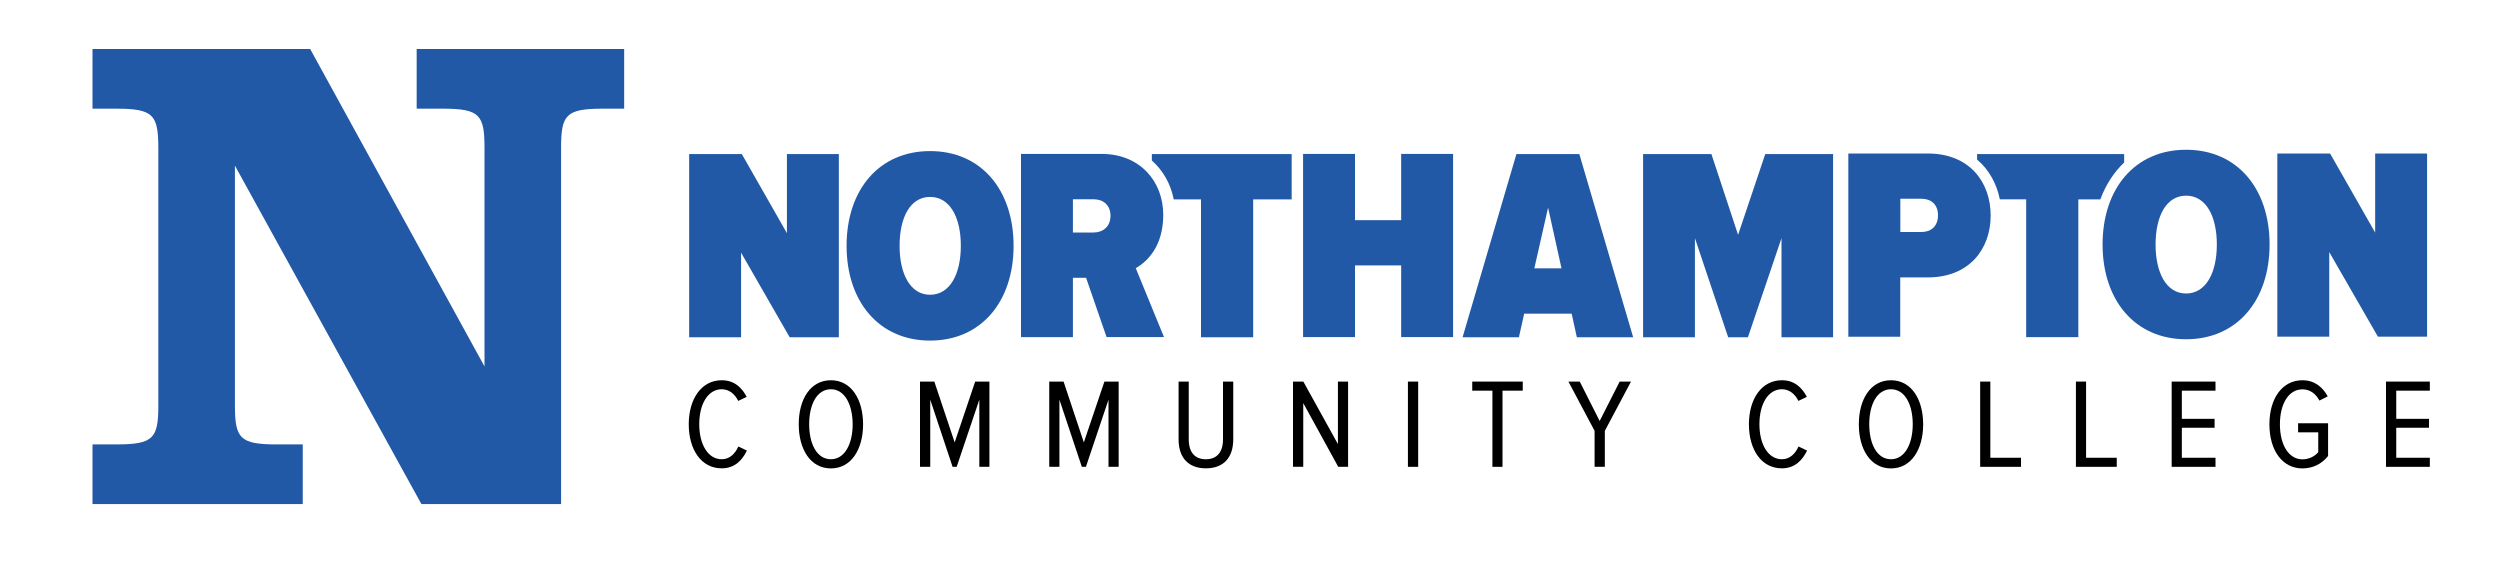 <?xml version="1.0" encoding="utf-8"?>
<!-- Generator: Adobe Illustrator 27.2.0, SVG Export Plug-In . SVG Version: 6.00 Build 0)  -->
<svg version="1.1" id="Layer_1" xmlns="http://www.w3.org/2000/svg" xmlns:xlink="http://www.w3.org/1999/xlink" x="0px" y="0px"
	 viewBox="0 0 300 70" style="enable-background:new 0 0 300 70;" xml:space="preserve">
<style type="text/css">
	.st0{fill:#2159A7;}
</style>
<g>
	<g>
		<path class="st0" d="M13.94,13.04H11.1V5.88h26.12l20.92,38.09V17.76c0-3.99-0.57-4.72-5.05-4.72H50V5.88h24.9v7.16h-2.52
			c-4.48,0-5.05,0.73-5.05,4.72v42.73H50.57L28.19,19.88v28.73c0,3.99,0.57,4.72,5.05,4.72h3.09v7.16H11.1v-7.16h2.85
			c4.48,0,5.05-0.73,5.05-4.72V17.76C18.99,13.78,18.42,13.04,13.94,13.04"/>
	</g>
	<g>
		<g>
			<path d="M82.65,50.92c0-3.05,1.52-5.29,3.96-5.29c1.55,0,2.44,0.94,2.99,1.99l-1.01,0.49c-0.41-0.83-1.09-1.4-1.98-1.4
				c-1.66,0-2.7,1.78-2.7,4.2c0,2.41,1.04,4.2,2.7,4.2c0.94,0,1.61-0.66,1.99-1.53l1.03,0.49c-0.55,1.13-1.44,2.13-3.02,2.13
				C84.17,56.21,82.65,53.97,82.65,50.92"/>
			<path d="M99.71,46.71c-1.7,0-2.61,1.86-2.61,4.2c0,2.33,0.91,4.2,2.61,4.2c1.67,0,2.61-1.87,2.61-4.2
				C102.31,48.57,101.38,46.71,99.71,46.71 M99.71,45.63c2.47,0,3.86,2.33,3.86,5.29c0,2.96-1.4,5.29-3.86,5.29
				c-2.48,0-3.86-2.33-3.86-5.29C95.84,47.96,97.22,45.63,99.71,45.63"/>
		</g>
		<polygon points="117.52,47.96 114.8,56.02 114.31,56.02 111.63,47.96 111.63,56.02 110.4,56.02 110.4,45.79 112.12,45.79 
			114.56,53.09 117.02,45.79 118.73,45.79 118.73,56.02 117.52,56.02 		"/>
		<polygon points="133.02,47.96 130.31,56.02 129.82,56.02 127.13,47.96 127.13,56.02 125.91,56.02 125.91,45.79 127.63,45.79 
			130.06,53.09 132.53,45.79 134.24,45.79 134.24,56.02 133.02,56.02 		"/>
		<g>
			<path d="M141.42,45.79h1.23v6.93c0,1.58,0.75,2.39,2.05,2.39c1.3,0,2.06-0.81,2.06-2.39v-6.93h1.23v6.93
				c0,2.24-1.21,3.48-3.28,3.48c-2.07,0-3.28-1.24-3.28-3.48V45.79z"/>
		</g>
		<polygon points="156.39,48.37 156.39,56.02 155.16,56.02 155.16,45.79 156.4,45.79 160.55,53.29 160.55,45.79 161.77,45.79 
			161.77,56.02 160.59,56.02 		"/>
		<rect x="168.95" y="45.79" width="1.23" height="10.23"/>
		<polygon points="179.09,46.88 176.67,46.88 176.67,45.79 182.73,45.79 182.73,46.88 180.3,46.88 180.3,56.02 179.09,56.02 		"/>
		<polygon points="191.35,51.7 188.21,45.79 189.57,45.79 191.96,50.52 194.36,45.79 195.72,45.79 192.58,51.7 192.58,56.02 
			191.35,56.02 		"/>
		<g>
			<path d="M209.87,50.92c0-3.05,1.52-5.29,3.96-5.29c1.55,0,2.44,0.94,2.99,1.99l-1.01,0.49c-0.41-0.83-1.09-1.4-1.98-1.4
				c-1.66,0-2.7,1.78-2.7,4.2c0,2.41,1.04,4.2,2.7,4.2c0.94,0,1.61-0.66,1.99-1.53l1.03,0.49c-0.55,1.13-1.44,2.13-3.02,2.13
				C211.38,56.21,209.87,53.97,209.87,50.92"/>
			<path d="M226.92,46.71c-1.7,0-2.61,1.86-2.61,4.2c0,2.33,0.91,4.2,2.61,4.2c1.67,0,2.61-1.87,2.61-4.2
				C229.53,48.57,228.6,46.71,226.92,46.71 M226.92,45.63c2.47,0,3.86,2.33,3.86,5.29c0,2.96-1.4,5.29-3.86,5.29
				c-2.48,0-3.86-2.33-3.86-5.29C223.06,47.96,224.44,45.63,226.92,45.63"/>
		</g>
		<polygon points="237.62,45.79 238.84,45.79 238.84,54.93 242.52,54.93 242.52,56.02 237.62,56.02 		"/>
		<polygon points="249.11,45.79 250.33,45.79 250.33,54.93 254.01,54.93 254.01,56.02 249.11,56.02 		"/>
		<polygon points="260.6,45.79 265.86,45.79 265.86,46.88 261.82,46.88 261.82,50.26 265.75,50.26 265.75,51.33 261.82,51.33 
			261.82,54.93 265.86,54.93 265.86,56.02 260.6,56.02 		"/>
		<g>
			<path d="M276.29,45.63c1.5,0,2.44,0.86,3.04,1.93l-1,0.51c-0.43-0.8-1.1-1.35-2.04-1.35c-1.64,0-2.7,1.72-2.7,4.2
				c0,2.47,1.06,4.2,2.7,4.2c0.84,0,1.53-0.41,1.9-0.86v-2.38h-2.42v-1.09h3.6v3.93c-0.75,0.94-1.81,1.49-3.08,1.49
				c-2.38,0-3.96-2.13-3.96-5.29S273.91,45.63,276.29,45.63"/>
		</g>
		<polygon points="286.32,45.79 286.32,56.02 291.58,56.02 291.58,54.93 287.55,54.93 287.55,51.33 291.48,51.33 291.48,50.26 
			287.55,50.26 287.55,46.88 291.58,46.88 291.58,45.79 		"/>
	</g>
	<g>
		<polygon class="st0" points="88.93,30.32 88.93,40.47 82.7,40.47 82.7,18.49 89.02,18.49 94.43,27.98 94.43,18.49 100.66,18.49 
			100.66,40.47 94.76,40.47 		"/>
		<path class="st0" d="M184.12,32.2h3.26l-1.61-7.28L184.12,32.2z M188.6,37.64h-5.7l-0.63,2.83h-6.76l6.46-21.98h7.55l6.46,21.98
			h-6.76L188.6,37.64z"/>
		<polygon class="st0" points="213.78,28.58 209.75,40.47 207.38,40.47 203.39,28.58 203.39,40.47 197.17,40.47 197.17,18.49 
			205.37,18.49 208.57,28.18 211.83,18.49 219.97,18.49 219.97,40.47 213.78,40.47 		"/>
		<polygon class="st0" points="279.51,30.25 279.51,40.4 273.28,40.4 273.28,18.42 279.61,18.42 285.02,27.91 285.02,18.42 
			291.25,18.42 291.25,40.4 285.35,40.4 		"/>
		<g>
			<path class="st0" d="M111.61,23.63c-2.37,0-3.66,2.44-3.66,5.87c0,3.39,1.29,5.87,3.66,5.87c2.37,0,3.69-2.47,3.69-5.87
				C115.3,26.07,113.98,23.63,111.61,23.63 M111.61,18.13c6.13,0,10.02,4.65,10.02,11.37c0,6.69-3.89,11.37-10.02,11.37
				s-10.02-4.68-10.02-11.37C101.59,22.78,105.48,18.13,111.61,18.13"/>
		</g>
		<polygon class="st0" points="168.14,31.85 162.6,31.85 162.6,40.45 156.37,40.45 156.37,18.47 162.6,18.47 162.6,26.42 
			168.14,26.42 168.14,18.47 174.37,18.47 174.37,40.45 168.14,40.45 		"/>
		<g>
			<path class="st0" d="M131.22,23.91h-2.47v3.99h2.47c1.12,0,2.04-0.69,2.04-2.01S132.34,23.91,131.22,23.91 M130.33,33.34h-1.58
				v7.12h-6.23V18.47h9.69c4.55,0,7.38,3.26,7.38,7.32c0,3.69-1.85,5.57-3.3,6.39l3.39,8.27h-6.89L130.33,33.34z"/>
			<path class="st0" d="M230.58,23.85h-2.54v3.99h2.54c1.15,0,1.98-0.69,1.98-2.01C232.56,24.54,231.73,23.85,230.58,23.85
				 M221.81,18.42h9.52c5.04,0,7.55,3.46,7.55,7.45c0,3.95-2.51,7.42-7.55,7.42h-3.3v7.12h-6.23V18.42z"/>
			<path class="st0" d="M262.33,23.48c-2.37,0-3.66,2.44-3.66,5.87c0,3.39,1.29,5.87,3.66,5.87c2.37,0,3.69-2.47,3.69-5.87
				C266.02,25.92,264.71,23.48,262.33,23.48 M262.33,17.97c6.13,0,10.02,4.65,10.02,11.37c0,6.69-3.89,11.37-10.02,11.37
				c-6.13,0-10.02-4.68-10.02-11.37C252.31,22.62,256.2,17.97,262.33,17.97"/>
			<path class="st0" d="M138.22,18.49v0.77c1.33,1.18,2.26,2.79,2.63,4.67h3.27v16.54h6.26V23.93h4.62v-5.44H138.22z"/>
			<path class="st0" d="M254.91,18.49h-17.66v0.66c1.47,1.24,2.36,2.94,2.73,4.77h3.16v16.54h6.26V23.93h2.64
				c0.65-1.76,1.62-3.25,2.86-4.43V18.49z"/>
		</g>
	</g>
</g>
</svg>
